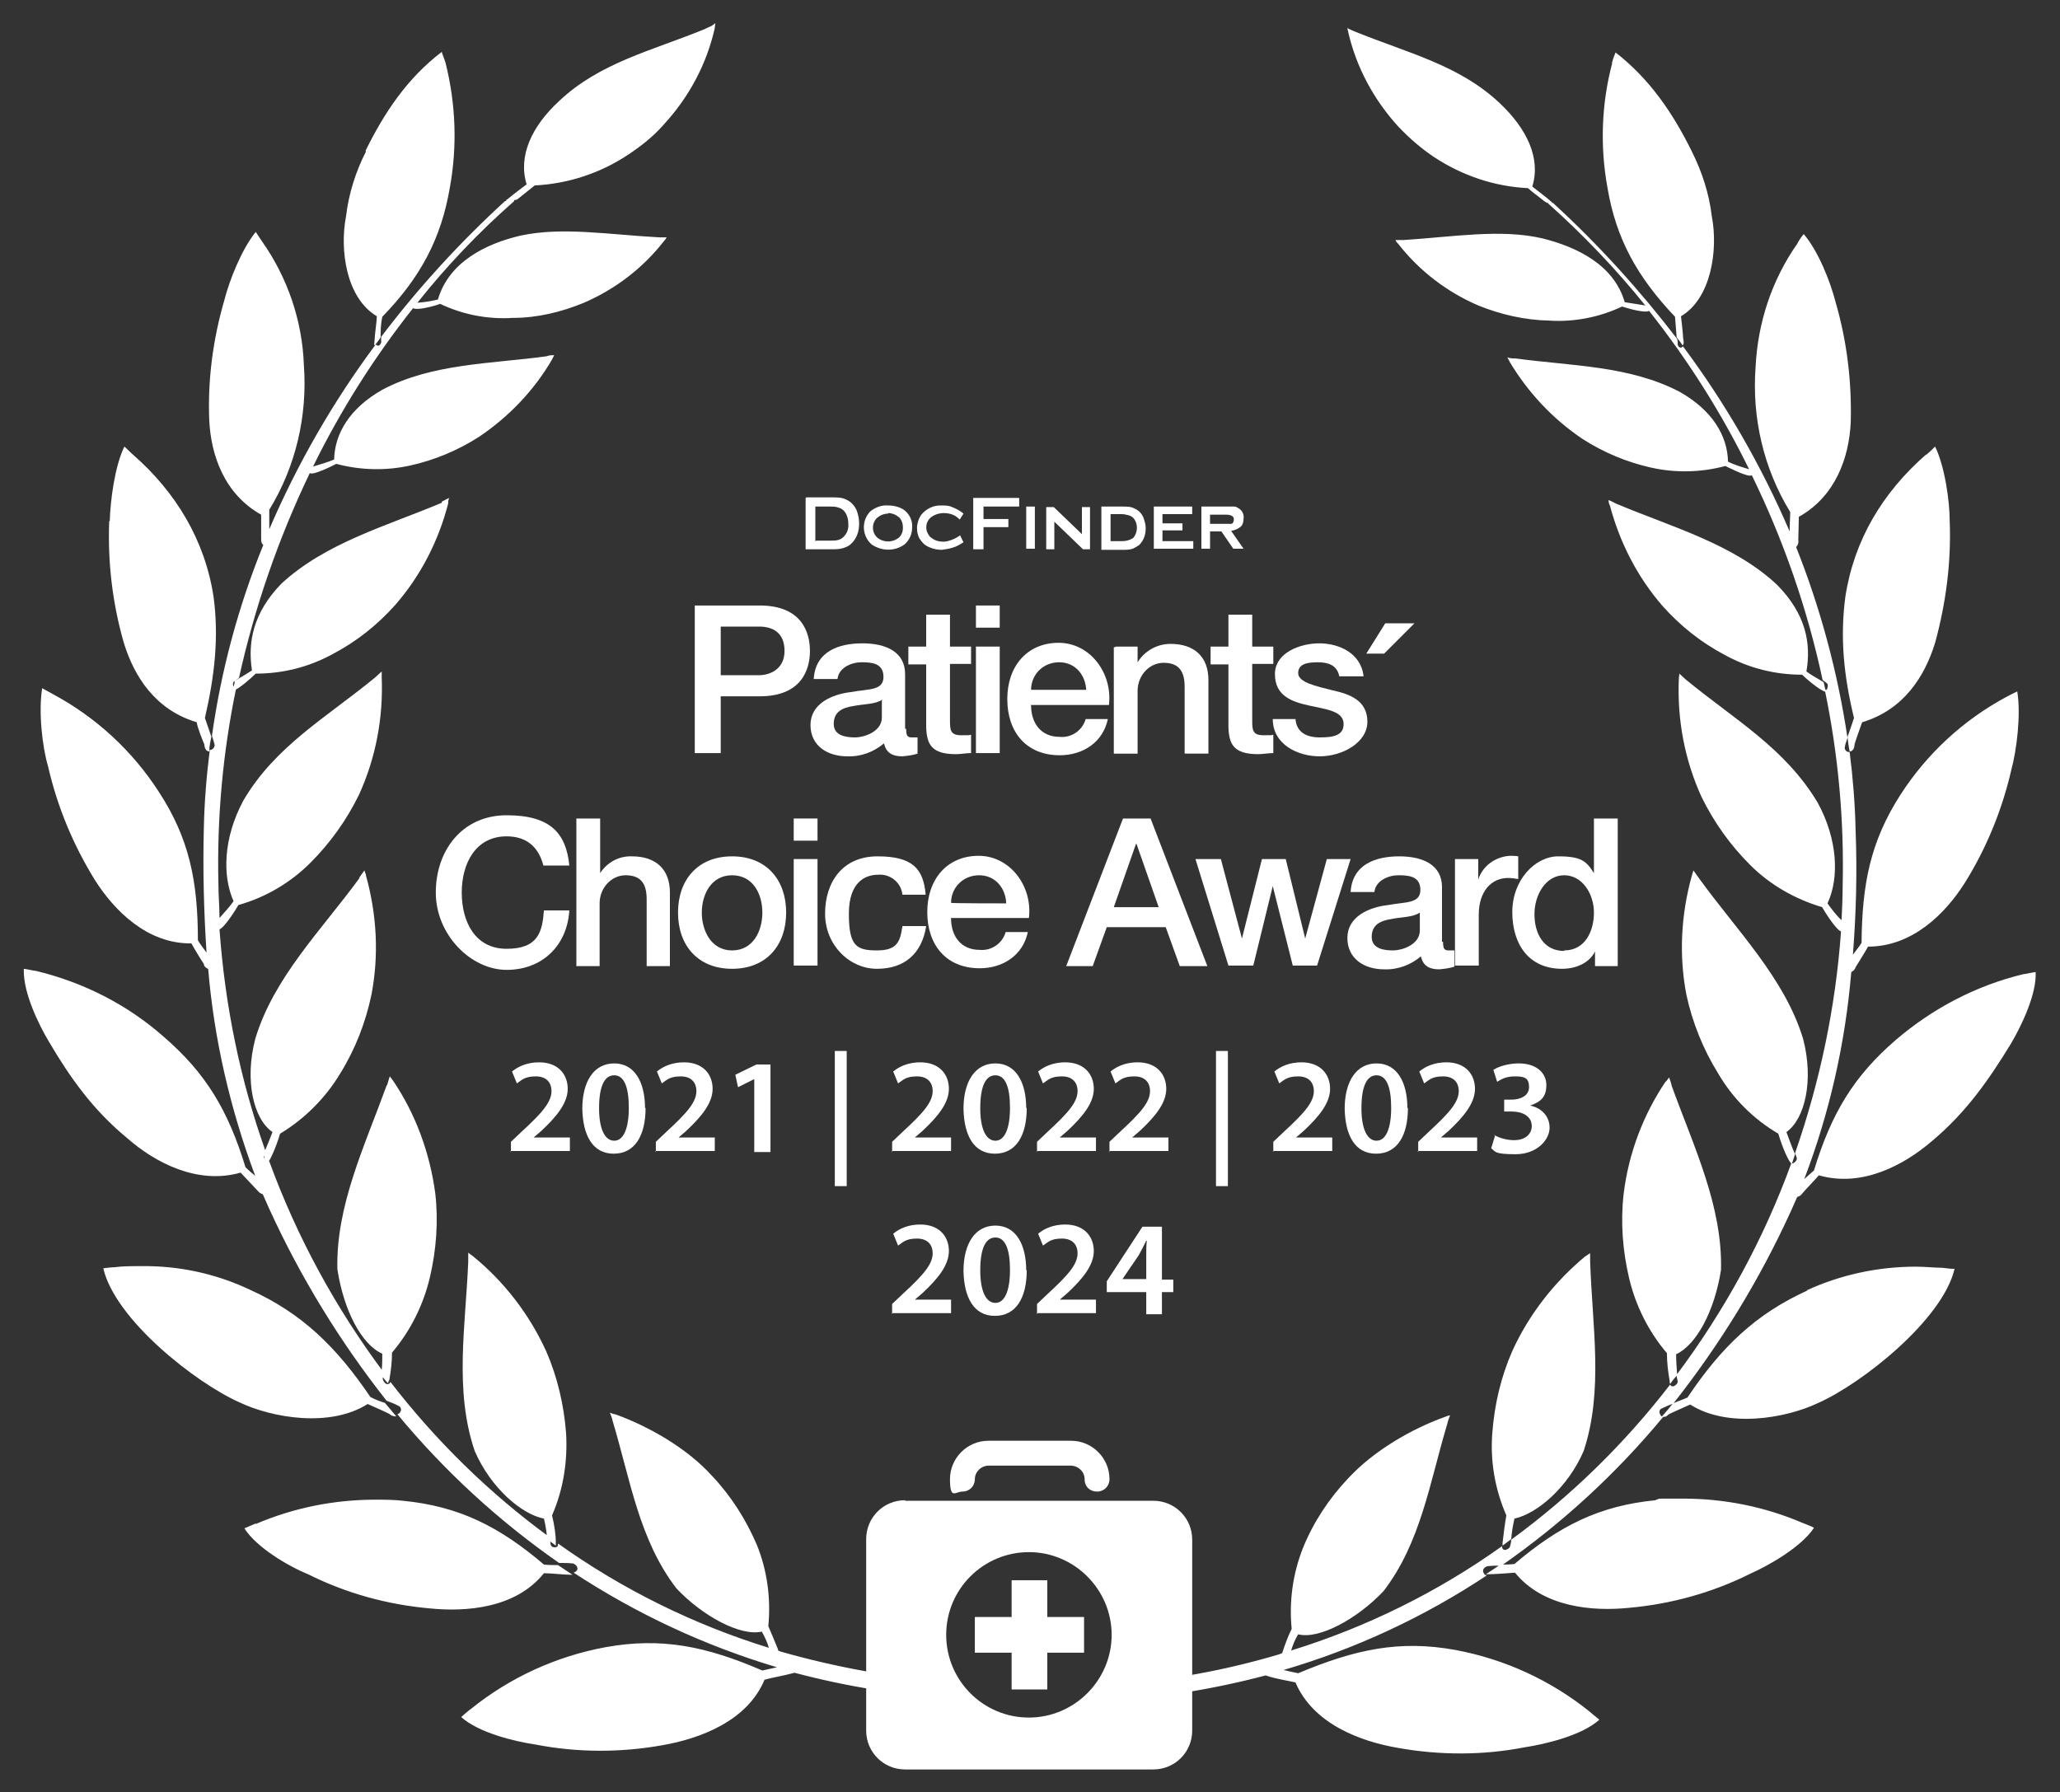 <svg xmlns="http://www.w3.org/2000/svg" id="Group_2064" viewBox="0 0 381 331.5"><rect x="0" y="0" width="381" height="331.5" fill="#333333" stroke="none"/><defs><style>      .st0 {        fill: #fff;      }    </style></defs><g id="Group_2063"><path id="Path_536" class="st0" d="M47.3,281.8c-.7.3-1.4.6-2.1.9,2.2,3.5,8.1,7,11.8,8.5,7,3.5,14.6,5.6,22.4,6.3,6.8.7,16,0,21.2-6.5,1.4,0,3.8.3,5.3.3s0,0,0,0c-.9-.6-1.8-1.2-2.7-1.8-.8,0-1.7,0-2.6-.1-8.2-7-15.7-10.8-26.1-11.8-1.7-.2-3.4-.2-5.1-.2-7.6,0-15.1,1.5-22.1,4.5M306.2,277.5c-10.4,1-17.9,4.8-26.1,11.8-.9.1-1.8.1-2.6.1-.9.6-1.8,1.2-2.7,1.8h.1c1.5,0,3.9-.2,5.3-.3,5.2,6.4,14.3,7.2,21.1,6.5,7.8-.7,15.4-2.8,22.4-6.3,3.6-1.6,9.5-5,11.8-8.5-.7-.4-1.4-.6-2.1-.9-7-3-14.5-4.5-22.1-4.5s-3.3,0-5,.2M21.4,234.4c-.8,0-1.5.1-2.3.2,2.2,9.5,17.1,21.2,25.2,24.8,6.1,2.9,16.8,4.7,23.7.3.6.3,3.7,1.6,4.1,1.9.3.3.8.4,1.2.4-.7-.8-1.4-1.7-2.1-2.5-.9-.3-1.8-.6-2.7-1.1-6.3-9.3-12.7-15.5-22.2-19.8-6.3-3-13.2-4.5-20.2-4.4-1.8,0-3.5,0-4.9.2M334.3,238.7c-9.5,4.3-15.9,10.4-22.2,19.8-.9.4-1.8.7-2.7,1.1-.7.9-1.4,1.7-2.1,2.5.5,0,.9,0,1.2-.4.4-.3,3.5-1.6,4.1-1.9,6.9,4.4,17.6,2.6,23.7-.3,8.1-3.6,23-15.4,25.2-24.8-.8,0-1.5-.1-2.3-.2-1.4,0-3.1-.2-4.9-.2-7,0-13.9,1.5-20.2,4.4M86.6,233.4c-.5,12-2.6,23.8,1.2,35,3,6.9,8.7,11.7,12.8,12.5.3,1.2.5,2.5.6,3.8.5.4,1.1.8,1.6,1.2v-.5c0-1.7-.3-3.4-.7-5.1,2.1-4.8,2.9-10,2.6-15.2-.4-5.2-1.6-10.4-3.7-15.2-3.1-6.8-7.8-12.9-13.6-17.6-.3-.2-.6-.4-.8-.6v1.6M293.3,232.3c-5.8,4.8-10.5,10.8-13.6,17.6-2.1,4.8-3.3,9.9-3.7,15.2-.4,5.2.5,10.4,2.6,15.2-.3,1.7-.5,3.4-.7,5.1v.5c.5-.4,1.1-.8,1.6-1.2.1-1.3.3-2.5.6-3.8,4.1-.9,9.8-5.6,12.8-12.5,3.7-11.2,1.6-23,1.2-35v-1.6c-.3.2-.6.4-.9.6M71.5,200.8c-4.1,11.3-9.4,22.3-9.1,34,1.2,7.7,4.5,13.9,8.3,15.6,0,1.3,0,2.6-.2,3.9.4.6.8,1.1,1.3,1.6,0-.2,0-.4.2-.6.3-1.7.5-3.4.5-5.1,3.4-4,5.8-8.8,7-13.9,1.2-5.1,1.6-10.4,1-15.6-1-7.4-3.6-14.6-7.8-20.8l-.6-.8c-.2.5-.3,1-.5,1.6M308.1,200c-4.2,6.2-6.9,13.4-7.8,20.8-.6,5.2-.2,10.5,1,15.6s3.6,9.9,7,13.9c0,1.7.2,3.4.5,5.1,0,.2,0,.4.1.6.4-.6.8-1.1,1.3-1.6-.1-1.3-.2-2.6-.2-3.9,3.7-1.7,7.1-7.9,8.3-15.6.3-11.8-5-22.7-9.1-34-.1-.5-.3-1.1-.5-1.6-.2.3-.4.5-.6.8M66.5,162.4c-7,9.6-15.9,18.4-19.3,29.8-2,7.7-.3,14.8,3.2,17.2-.5,1.3-1.1,2.8-1.7,4.1.2.6.4,1.2.6,1.8.9-.7,2.3-4.8,2.5-5.6,4.5-2.7,8.4-6.6,11.1-11.1,2.8-4.5,4.7-9.4,5.8-14.6,1.4-7.3,1-14.8-1-22,0-.3-.2-.6-.3-1l-1,1.4M312.9,162c-2,7.2-2.4,14.7-1,22,1.1,5.1,3.1,10.1,5.9,14.6,2.7,4.6,6.5,8.4,11.1,11.1.2.8,1.6,4.9,2.5,5.6.2-.6.4-1.2.6-1.8-.6-1.3-1.1-2.8-1.6-4.1,3.4-2.4,5.1-9.5,3.1-17.2-3.4-11.3-12.4-20.2-19.3-29.8l-1-1.4c-.1.3-.2.7-.3,1M81.7,93c-10.2,4.3-21.5,7.4-29.7,15-5.2,5.4-6.2,10.8-5.4,16-1,.7-2.2,1.3-3.2,2,0,.6-.3,1.2-.4,1.8,1.1-.2,3.8-2.7,4.3-3.2,5,0,9.8-1.2,14.2-3.6,4.4-2.3,8.3-5.4,11.6-9.1,4.7-5.4,8-11.8,9.8-18.8,0-.3,0-.7.2-1-.5.2-1,.5-1.4.7M297.7,93.3c1.8,6.9,5.1,13.4,9.8,18.8,3.3,3.7,7.2,6.8,11.6,9.1,4.4,2.4,9.2,3.6,14.2,3.6.5.5,3.2,2.9,4.4,3.2-.1-.6-.3-1.2-.4-1.8-1.1-.7-2.3-1.3-3.2-2,.9-5.2-.1-10.6-5.4-16-8.1-7.6-19.5-10.7-29.7-15-.5-.2-.9-.5-1.5-.7,0,.3.1.7.2,1M20.2,96.4c-.3,7.6.6,15.2,2.7,22.5,1.9,6.2,5.8,12.4,13.5,14.7,0,.7,1.2,3.7,1.4,4.1,0,.6.3,1.3.9,1.3,0-.9.2-1.8.4-2.7-.4-1.1-.8-2.4-1.2-3.5,1.8-7.8,2.6-14.9,1.6-22.4-1.6-10.5-7-19.4-14.9-26.3-.6-.5-1.1-1.1-1.6-1.5-1.8,3.7-2.6,10.1-2.7,13.8M356.2,84.1c-8,7-13.3,15.8-14.9,26.3-1,7.5-.3,14.6,1.6,22.4-.4,1.2-.8,2.4-1.2,3.5.1.9.2,1.8.4,2.7.6,0,.9-.7.9-1.3.1-.5,1.2-3.5,1.4-4.1,7.7-2.3,11.6-8.5,13.5-14.7,2-7.3,3-14.9,2.7-22.5,0-3.7-.9-10.1-2.7-13.8-.5.5-1,1-1.6,1.5M67.7,28c-1.9,3.7-3.2,7.8-3.7,12-1.2,6.2,0,15.1,5.7,18.5,0,.8-.4,3.5-.4,4.1s-.2,1.1,0,1.3c.4-.5.8-1,1.1-1.5,0-1.2,0-2.4.3-3.8,7.1-7.3,10.9-14.5,12.5-23.9,1.4-7.7,1.1-15.5-.8-23.1-.2-.7-.5-1.3-.7-2-6.4,4.9-10.6,11.2-14.1,18.3M298.2,11.6c-2,7.5-2.3,15.4-.9,23.1,1.6,9.5,5.5,16.5,12.5,23.9.1,1.4.2,2.5.3,3.8.4.5.8,1,1.1,1.5.3-.3.2-.8.1-1.3,0-.6-.3-3.3-.4-4.1,5.6-3.3,6.9-12.3,5.7-18.5-.5-4.2-1.8-8.2-3.7-12-3.5-7.1-7.8-13.4-14.1-18.3-.3.7-.5,1.3-.7,2M131.6,4.8c-.5.2-.9.4-1.3.6-9.8,4-19.4,6.2-26.9,13.3-5.1,4.7-7.6,10.2-6,15.4-1.2.9-2.4,1.8-3.6,2.8-.2,0-.2.2-.2.3h-.2c-8.4,7.7-16,16-22.9,25.1v1.1c-.3.6-.5.6-.7.5,0,0-.2,0-.3-.2-7.9,10.6-14.5,22.1-19.7,34.2v-3.6c4.9-8,7.1-17.4,6.4-26.8-.3-8.2-3-16.1-7.7-22.8-.4-.6-.8-1.2-1.2-1.8-2.6,3.2-4.9,9-5.8,12.6-2.1,7.2-3.1,14.7-2.8,22.2.3,6.5,2.8,13.7,9.6,17.5v4.3c0,.5,0,1,.4,1.3-4.6,11.3-7.8,23.2-9.5,35.3.2.6.4,1.2.5,1.7,0,.4-.3.8-.7.9h-.2c-.6,4.8-1,9.6-1.1,14.5-.2,7.7,0,15.4.5,23-.5-.7-1.1-1.4-1.6-2.3,0-10.9-1.6-18.8-7.2-27.4-4.9-7.6-11.6-13.8-19.6-18.1-.7-.4-1.3-.7-2-1.1-.7,4.3,0,10.8,1.1,14.5,1.7,7.4,4.6,14.4,8.6,20.9,3.6,5.7,9.7,11.9,17.9,11.8.3.6,2,3.4,2.3,3.8,0,.4.4.8.8.9,1.1,13.1,4.1,26,8.7,38.3-.6-.5-1.2-1-1.8-1.6-3.2-10.5-7.3-17.4-15.2-24.2-6.7-5.9-14.8-10-23.5-12.1-.8-.1-1.5-.3-2.3-.4v.4h0c0,4.2,2.7,9.8,4.6,13,4,6.8,8.2,12.7,14.5,17.9,5.1,4.5,13,8.7,21,6.4.5.5,2.8,3,3.2,3.4.2.3.6.5.9.6.4.9.8,1.8,1.2,2.7,5.8,12.7,13.1,24.6,21.7,35.5.8.3,1.6.6,2.3,1,.4.2.5.8.2,1.1h0c0,.2-.3.3-.5.4,8.7,10.5,18.7,19.7,29.9,27.5.9,0,1.8,0,2.6.1.7.3.8.7.8,1s-.4.6-.7.7c11.6,7.6,24.2,13.5,37.6,17.5-.9.2-1.8.4-2.7.6-10.4-4.5-18.7-6.2-29.1-4.3-9.1,1.7-17.6,5.6-24.8,11.4-.7.5-1.2,1-1.8,1.5,3.2,2.9,9.8,4.5,13.8,5.1,7.8,1.5,15.7,1.5,23.5.1,6.8-1.2,15.6-4.4,18.8-12.1,1.4-.4,3.8-.8,5.2-1.2.1,0,.2,0,.3-.1,9.8,2.6,19.8,4.2,30,4.8-.1-1.2-.6-2.3-1.4-3.1-10.5-.8-20.9-2.7-31.1-5.6l-.5-.2v-.2c-.6-1.5-1.2-2.9-1.8-4.3.5-5.1-.2-10.3-2.1-15-2-4.7-4.8-9.1-8.3-12.8-4.7-5.2-11.8-9.2-17.9-11.4-.3,0-.7-.2-1-.3.2.5.4,1,.5,1.5,3.3,11,4.9,22,11.8,31,4.9,5.2,11.9,8.9,15.8,8,.5.9,1,1.9,1.3,3-13.9-4.3-27.1-10.8-39-19.3,0,.4,0,.7-.6.7s-.7-.3-.8-.7c0-.4,0-.8-.2-1.2-11.1-8.1-21-17.8-29.4-28.7,0,.3-.4.5-.7.4h0c-.3-.1-.6-.5-.7-.9,0-.4,0-.8.2-1.2-8.9-11.9-16.1-25.1-21.2-39.1h-.2c-.3,0-1-.7-.8-1.1,0-.2.2-.5.3-.8-4.7-13.2-7.5-27-8.5-41,1-.4,3.1-3.8,3.5-4.5,5-1.4,9.6-4.1,13.3-7.8s6.7-7.9,9-12.6c3.1-6.8,4.5-14.2,4.2-21.7v-1.1c-.4.4-.8.7-1.2,1.1-9,7.4-18.5,12.7-24.4,22.8-3.7,6.9-3.9,13.9-1.8,18.6-.8,1.1-1.7,2.1-2.6,3.1,0-2.1-.2-4.1-.2-6.2-.3-12.2.8-24.4,3.3-36.4h-.3c-.3,0-.5-1.1,0-1.2.3-.2.5-.4.8-.6,2.9-13.1,7.3-25.8,13.1-37.9h0c.6.5,4.3-1.4,4.9-1.7,4.5,1.2,9.2,1.3,13.7.3s8.8-2.8,12.7-5.3c5.5-3.7,10.2-8.6,13.5-14.3l.4-.8c-.5,0-.9,0-1.4.2-10.2,1.4-21.2,1.3-30.4,6.2-6,3.4-8.8,8.1-8.9,12.9-1.2.5-2.6.9-3.9,1.3,5.1-10.4,11.3-20.2,18.5-29.3.8.5,4.3-.5,5-.8,4.2,2,8.8,2.9,13.5,2.6,4.5,0,9-1.1,13.1-2.8,5.8-2.5,10.9-6.4,14.8-11.4.2-.2.4-.5.5-.7h-1.4c-9.3-.5-18-2-25.7-.3-6.4,1.5-13.2,4.9-15.2,11.8-1.2.3-2.5.5-3.8.6,5.4-6.8,11.4-13.1,17.9-18.8v-.2c.2,0,.5,0,.8-.3,1.1-.9,1.9-1.5,3-2.4,6.2-.3,12.2-2.3,17.3-5.7,2.4-1.6,4.7-3.4,6.6-5.6,4.6-5,7.9-11.1,9.4-17.8,0-.3.1-.6.1-.9M249.2,4.8c0,.3,0,.6.1.9,1.5,6.7,4.8,12.8,9.4,17.8,2,2.1,4.2,4,6.6,5.6,5.2,3.4,11.1,5.4,17.3,5.7,1,.9,1.9,1.5,3,2.4.5.3.5.4.9.3-.2,0-.3,0-.1.2,6.5,5.8,12.5,12.1,17.9,18.8-1.3-.2-2.6-.4-3.8-.6-2-6.9-8.8-10.2-15.2-11.8-7.7-1.8-16.4-.3-25.7.3h-1.5c.1.3.3.5.5.7,3.9,5,9,8.9,14.8,11.4,4.2,1.7,8.6,2.7,13.1,2.8,4.6.3,9.3-.6,13.5-2.6.6.2,4.2,1.3,5,.8,7.2,9.1,13.4,18.9,18.5,29.3-1.3-.4-2.7-.8-3.9-1.4-.1-4.8-2.9-9.5-8.9-12.9-9.3-4.9-20.2-4.8-30.4-6.2-.5,0-1,0-1.5-.2.1.3.3.5.4.8,3.4,5.7,8,10.6,13.5,14.3,3.9,2.5,8.2,4.3,12.7,5.3s9.2.9,13.7-.3c.7.3,4.3,2.2,4.9,1.7h0c5.9,12.1,10.3,24.8,13.1,37.9.3.2.6.4.8.6.3.2.1,1.1-.1,1.2h-.3c2.5,12,3.6,24.2,3.3,36.4,0,2.1-.1,4.1-.2,6.2-1-.9-1.8-2-2.6-3.1,2.2-4.7,1.9-11.8-1.8-18.6-6-10.1-15.4-15.4-24.4-22.8-.4-.4-.8-.7-1.2-1.1,0,.3-.1.7-.1,1.1-.3,7.5,1.1,14.9,4.2,21.7,2.3,4.7,5.3,8.9,9,12.6,3.7,3.7,8.3,6.3,13.3,7.8.4.7,2.5,4.1,3.5,4.5-1,14-3.9,27.8-8.5,41,.1.3.2.5.3.8.2.5-.5,1.1-.8,1.1h-.2c-5.1,14-12.3,27.2-21.2,39.1,0,.4.1.8.2,1.2,0,.4-.3.7-.7.9-.3.1-.6,0-.7-.3h0c-8.4,10.9-18.3,20.6-29.4,28.7,0,.4-.1.8-.2,1.2-.1.4-.5.6-.9.7-.5,0-.6-.4-.6-.7-11.9,8.5-25.1,15-39,19.3.3-1,.7-2,1.3-3,3.8,1,10.9-2.8,15.8-8,6.9-9,8.5-20,11.8-31,.1-.5.3-1,.5-1.5-.3,0-.7.2-1,.3-6.1,2.2-13.1,6.2-17.9,11.4-3.5,3.7-6.4,8.1-8.3,12.8-1.9,4.8-2.6,9.9-2.1,15-.7,1.4-1.2,2.8-1.7,4.3,0,0,0,.1-.1.2l-.5.2c-10.1,3-20.5,4.9-31.1,5.6-.8.8-1.3,1.9-1.4,3.1,10.1-.6,20.2-2.2,30-4.8,0,0,.2.1.3.1,1.4.5,3.9.9,5.2,1.2,3.3,7.7,12,10.9,18.9,12.1,7.8,1.4,15.8,1.4,23.5-.1,3.9-.6,10.6-2.2,13.8-5.1-.6-.5-1.2-1-1.8-1.5-7.2-5.8-15.7-9.7-24.8-11.4-10.4-1.9-18.6-.1-29.1,4.3-1-.2-1.9-.4-2.7-.6,13.3-3.9,26-9.8,37.6-17.5-.4,0-.6-.4-.7-.7,0-.3,0-.7.8-1,.9-.1,1.8-.1,2.6-.1,11.2-7.8,21.2-17,29.9-27.5-.2,0-.4-.2-.5-.4-.3-.4-.2-.9.1-1.1h0c.8-.4,1.5-.7,2.3-1,8.6-10.9,15.9-22.8,21.7-35.5.4-.9.8-1.8,1.2-2.7.4-.1.7-.3.9-.6.3-.4,2.7-2.9,3.1-3.4,8,2.3,15.8-1.9,21-6.4,6.2-5.2,10.4-11.2,14.5-17.9,2-3.4,4.8-9.2,4.6-13.3-.8.1-1.5.3-2.3.4-8.7,2.1-16.7,6.3-23.5,12.1-7.9,6.8-12,13.7-15.2,24.2-.6.5-1.2,1.1-1.8,1.6,4.7-12.3,7.6-25.2,8.7-38.3.4-.2.7-.5.8-.9.3-.5,2-3.2,2.3-3.8,8.2,0,14.3-6.1,17.9-11.8,4-6.4,6.9-13.5,8.6-20.9,1-3.7,1.8-10.2,1.1-14.5-.7.3-1.4.7-2,1-8,4.3-14.7,10.5-19.6,18.1-5.6,8.7-7.1,16.6-7.2,27.4-.5.8-1.1,1.5-1.6,2.2.6-7.6.8-15.3.5-23-.1-4.9-.5-9.7-1.1-14.5h-.2c-.4,0-.8-.5-.7-.9.1-.6.3-1.1.5-1.7-1.8-12.1-5-24-9.5-35.3.3-.3.5-.8.4-1.3,0-.5.1-3.6.1-4.3,6.8-3.8,9.3-11,9.6-17.5.2-7.5-.7-15-2.8-22.2-.9-3.6-3.2-9.5-5.9-12.6-.5.6-.9,1.2-1.2,1.8-4.7,6.7-7.3,14.6-7.7,22.8-.7,9.4,1.5,18.8,6.4,26.8,0,1.1-.1,2.3-.1,3.6-5.2-12.1-11.8-23.6-19.7-34.2,0,0-.2,0-.3.2-.3,0-.5,0-.7-.5,0-.4,0-.8-.1-1.1-6.9-9-14.5-17.4-22.9-25.1,0,0-.1-.2-.2,0,0,0,0-.2-.2-.3-1.1-1-2.4-1.9-3.5-2.8,1.6-5.1-.9-10.6-6-15.4-7.5-7.1-17.1-9.3-26.9-13.3-.5-.2-.9-.4-1.3-.6"></path><path id="Path_537" class="st0" d="M175,302.4c0-8.5,6.9-15.3,15.3-15.3s15.3,6.9,15.3,15.3-6.9,15.3-15.3,15.3h0c-8.5,0-15.3-6.9-15.3-15.3M167.4,277.5c-4,0-7.2,3.2-7.2,7.2h0v35.4c0,4,3.2,7.2,7.2,7.2h45.9c4,0,7.2-3.2,7.2-7.2v-35.3c0-4-3.2-7.2-7.2-7.2h-45.9ZM182.8,266.5c-3.9,0-7.1,3.2-7.1,7.1s1,2.3,2.3,2.3,2.3-1,2.3-2.3,1.1-2.5,2.6-2.5h15.1c1.4,0,2.6,1.1,2.6,2.5s1,2.3,2.3,2.3,2.3-1,2.3-2.3c0-3.9-3.2-7.1-7.1-7.1h-15.3Z"></path><path id="Path_538" class="st0" d="M193.7,292.3h-6.6v6.8h-6.8v6.6h6.8v6.8h6.6v-6.8h6.8v-6.6h-6.8v-6.8Z"></path><path id="Path_539" class="st0" d="M128.5,112h12c7.8,0,9.3,5,9.3,8.4s-1.5,8.4-9.3,8.4h-7.2v10.5h-4.8v-27.3h0ZM133.3,124.9h7c2.1,0,4.8-1.1,4.8-4.5s-2.2-4.5-4.7-4.5h-7.1v9Z"></path><path id="Path_540" class="st0" d="M167.6,134.9c0,1.1.2,1.5,1,1.5h1.1v3c-.9.3-1.8.4-2.8.5-1.8,0-3-.6-3.4-2.4-1.9,1.6-4.3,2.5-6.8,2.4-3.6,0-6.8-1.9-6.8-5.8s3.9-5.7,7.6-6.1c3.1-.6,5.9-.2,5.9-2.8s-2.3-2.7-4.1-2.7-4.2,1-4.4,3.1h-4.4c.3-5.1,4.6-6.6,9-6.6s7.9,1.6,7.9,5.7v10.1h.2ZM163.2,129.4c-1.3.9-3.4.8-5.4,1.2-1.9.3-3.6,1-3.6,3.3s2.5,2.5,4,2.5,4.9-1,4.9-3.7v-3.2h.1Z"></path><path id="Path_541" class="st0" d="M168,119.6h3.3v-5.9h4.4v5.9h3.9v3.2h-3.9v10.5c0,1.8.1,2.7,2.1,2.7s1.2,0,1.8-.1v3.4c-.9,0-1.9.2-2.8.2-4.5,0-5.4-1.8-5.5-5v-11.6h-3.3v-3.2h0Z"></path><path id="Path_542" class="st0" d="M180.5,112h4.4v4.1h-4.4v-4.1ZM180.5,119.6h4.4v19.7h-4.4v-19.7Z"></path><path id="Path_543" class="st0" d="M190.7,130.5c0,3.1,1.7,5.8,5.3,5.8,2.2.2,4.2-1.2,4.8-3.3h4.1c-.9,4.3-4.6,6.7-8.9,6.7-6.2,0-9.7-4.3-9.7-10.4s3.7-10.4,9.5-10.4,10,5.6,9.3,11.5h-14.5,0ZM200.9,127.7c-.1-2.8-2-5.2-5-5.2s-5.2,2.3-5.2,5.1h10.2Z"></path><path id="Path_544" class="st0" d="M206.3,119.6h4.1v2.9h0c1.3-2.1,3.6-3.4,6.1-3.4,4.3,0,7,2.3,7,6.7v13.6h-4.4v-12.4c0-3.1-1.3-4.4-3.9-4.4s-4.8,2.3-4.8,5.2v11.6h-4.4v-19.7h.3,0Z"></path><path id="Path_545" class="st0" d="M223.9,119.6h3.3v-5.9h4.4v5.9h3.9v3.2h-3.9v10.5c0,1.8.1,2.7,2.1,2.7s1.2,0,1.8-.1v3.4c-.9,0-1.9.2-2.8.2-4.5,0-5.4-1.8-5.5-5v-11.6h-3.3v-3.2h0Z"></path><path id="Path_546" class="st0" d="M239.6,133c.2,2.5,2.1,3.4,4.5,3.4s4.5-.3,4.4-2.6-3.3-2.6-6.4-3.3c-3.2-.7-6.3-1.8-6.3-5.8s4.7-5.7,8.2-5.7,7.7,1.7,8.2,6.1h-4.5c-.4-2.1-2.1-2.6-4-2.6s-3.6.3-3.6,2,3.2,2.4,6.4,3.2c3.2.7,6.4,1.9,6.4,5.8s-4.7,6.4-8.8,6.4-8.7-2.2-8.7-6.9h4.4-.2,0Z"></path><path id="Path_547" class="st0" d="M256.3,115.3h5.3l-5.6,5.6h-3.3l3.5-5.6h.1Z"></path><path id="Path_548" class="st0" d="M100.5,160.1c-.8-3.1-2.8-5.4-6.8-5.4-5.8,0-8.3,5.1-8.3,10.4s2.4,10.4,8.3,10.4,6.6-3.2,6.9-7.1h4.7c-.4,6.5-5,11-11.6,11s-13.1-6.5-13.1-14.3,4.9-14.3,13.1-14.3,11,3.4,11.6,9.3h-4.8,0Z"></path><path id="Path_549" class="st0" d="M106.7,151.4h4.3v10.1h0c1.3-2,3.5-3.2,5.9-3.1,4.3,0,7,2.3,7,6.7v13.6h-4.3v-12.4c0-3.1-1.3-4.4-3.9-4.4s-4.8,2.3-4.8,5.2v11.6h-4.3v-27.3h.1Z"></path><path id="Path_550" class="st0" d="M125.4,168.8c0-6,3.6-10.4,10-10.4s10,4.4,10,10.4-3.6,10.4-10,10.4-10-4.4-10-10.4M141,168.8c0-3.4-1.7-6.9-5.6-6.9s-5.6,3.6-5.6,6.9,1.7,7,5.6,7,5.6-3.6,5.6-7"></path><path id="Path_551" class="st0" d="M146.8,151.4h4.4v4.1h-4.4v-4.1ZM146.8,158.9h4.4v19.7h-4.4v-19.7Z"></path><path id="Path_552" class="st0" d="M166.9,165.5c-.2-2.2-2.2-3.9-4.5-3.7-2.2,0-5.4,1.2-5.4,7.2s1.4,6.8,5.2,6.8,4.3-1.7,4.7-4.5h4.4c-.8,5.1-4,7.9-9.1,7.9s-9.6-4.4-9.6-10.2,3.2-10.6,9.7-10.6,8.5,2.3,8.9,7.1h-4.4.1Z"></path><path id="Path_553" class="st0" d="M175.9,169.9c0,3.1,1.7,5.8,5.3,5.8,2.2.2,4.2-1.2,4.8-3.3h4.1c-.9,4.3-4.6,6.7-8.9,6.7-6.2,0-9.7-4.3-9.7-10.4s3.7-10.4,9.5-10.4,10,5.6,9.3,11.5h-14.5,0ZM186.1,167.1c-.1-2.8-2-5.2-5-5.2s-5.2,2.3-5.2,5.1h0c0,.1,10.1.1,10.1.1h0Z"></path><path id="Path_554" class="st0" d="M207.7,151.4h5.1l10.5,27.3h-5.1l-2.6-7.2h-10.9l-2.6,7.2h-4.9l10.5-27.3h0ZM206,167.8h8.3l-4.1-11.7h-.1l-4.1,11.7h0Z"></path><path id="Path_555" class="st0" d="M221.2,158.9h4.6l3.9,14.7h0l3.7-14.7h4.4l3.6,14.7h0l4-14.7h4.4l-6.2,19.7h-4.5l-3.7-14.7h0l-3.6,14.7h-4.6l-6.1-19.7h.1Z"></path><path id="Path_556" class="st0" d="M266.9,174.3c0,1.1.2,1.5,1,1.5h1.1v3c-.9.3-1.8.4-2.8.5-1.8,0-3-.6-3.4-2.4-1.9,1.6-4.3,2.5-6.8,2.4-3.6,0-6.8-1.9-6.8-5.8s3.9-5.7,7.6-6.1c3.1-.6,5.9-.2,5.9-2.8s-2.3-2.7-4.1-2.7-4.2,1-4.4,3.1h-4.4c.3-5.1,4.6-6.6,9-6.6s7.9,1.6,7.9,5.7v10.1h.2,0ZM262.6,168.8c-1.3.9-3.4.8-5.3,1.2-1.9.3-3.6,1-3.6,3.3s2.5,2.5,4,2.5,4.9-1,4.9-3.7v-3.2h0Z"></path><path id="Path_557" class="st0" d="M269.3,158.9h4.1v3.8h0c.8-2.5,3.1-4.2,5.8-4.4.5,0,1.1,0,1.6.1v4.2c-.6-.1-1.2-.2-1.9-.2-3,0-5.4,2.4-5.4,6.8v9.4h-4.4v-19.7h.2,0Z"></path><path id="Path_558" class="st0" d="M299.1,178.7h-4.1v-2.7h0c-1.1,2.2-3.6,3.2-6.1,3.2-6.2,0-9.2-4.6-9.2-10.5s4.2-10.3,8.5-10.3,5.2.9,6.6,3.1h0v-10.1h4.4v27.3h0ZM289.3,175.8c3.9,0,5.5-3.6,5.5-7s-2.1-6.9-5.5-6.9-5.5,3.6-5.5,7.2,1.7,6.8,5.5,6.8"></path><path id="Path_563" class="st0" d="M149.1,92h4.8c.9,0,1.8,0,2.6.4.9.4,1.5,1.1,1.9,1.9.3.8.5,1.6.5,2.5,0,1.4-.4,2.8-1.5,3.8-.4.4-.9.6-1.5.8-.7.2-1.4.2-2.1.2h-4.8v-9.5h.1ZM150.9,100h2.7c.7,0,1.3,0,1.9-.3,1-.6,1.5-1.7,1.4-2.8,0-.8-.2-1.7-.8-2.4-.3-.3-.6-.5-1-.6-.5-.2-1-.2-1.6-.2h-2.7v6.4h.1Z"></path><path id="Path_564" class="st0" d="M164.3,93.5c1.1,0,2.2.3,3,.9,1,.8,1.5,2,1.4,3.2,0,1.2-.5,2.3-1.4,3.1-1.8,1.3-4.2,1.3-6.1,0-1.7-1.5-1.9-4.1-.5-5.8.1-.2.3-.3.5-.5.9-.6,1.9-1,3-.9M164.3,95c-.8,0-1.5.3-2.1.8-1,1-1,2.6,0,3.6,1.2,1,2.9,1,4.1,0,.5-.5.7-1.1.7-1.8s-.2-1.4-.7-1.9c-.6-.5-1.3-.8-2.1-.8"></path><path id="Path_565" class="st0" d="M177.6,99.1l.6,1.2c-.6.4-1.3.8-2,1-.6.2-1.3.3-2,.4-1.1,0-2.2-.3-3.1-.9-.4-.3-.8-.8-1.1-1.3-.3-.6-.4-1.2-.4-1.9s.3-1.7.8-2.4c.9-1.1,2.3-1.8,3.8-1.7.6,0,1.3,0,1.9.3.8.3,1.5.7,2.1,1.2l-.7,1.1c-.4-.4-.8-.7-1.3-.9-.5-.2-1.1-.3-1.7-.3s-1.5.2-2.2.7c-1.1.8-1.3,2.3-.5,3.4.1.2.3.4.5.5.6.5,1.4.7,2.2.7s2.2-.5,3.1-1.2"></path><path id="Path_566" class="st0" d="M181.9,97.4v4.2h-1.9v-9.5h8.5v1.6h-6.6v2.3h4.6v1.5h-4.6Z"></path><rect id="Rectangle_3870" class="st0" x="189.8" y="93.7" width="1.6" height="7.8"></rect><path id="Path_567" class="st0" d="M195,96.4v5.2h-1.5v-7.8h1.4l5.2,5v-5h1.5v7.8h-1.3l-5.4-5.2h.1Z"></path><path id="Path_568" class="st0" d="M203.7,93.7h4c.8,0,1.5,0,2.2.4.7.3,1.3.9,1.6,1.7.2.6.4,1.2.4,1.9,0,1.1-.3,2.2-1.2,3.1-.4.3-.8.5-1.2.7-.6.2-1.2.2-1.8.2h-4v-7.8h0s0-.2,0-.2ZM205.4,100.1h2.1c.8,0,1.5-.2,2.1-.6.9-1.1.9-2.7,0-3.7-.2-.2-.5-.4-.9-.5s-.8-.2-1.2-.2h-2.1v5h0Z"></path><path id="Path_569" class="st0" d="M215,98.2v1.9h5.7v1.4h-7.3v-7.8h7.1v1.4h-5.5v1.7h3.7v1.3h-3.7Z"></path><path id="Path_570" class="st0" d="M223.8,98.3v3.2h-1.6v-7.8h6.1c.3,0,.6.2.9.4.6.4.9,1.1.8,1.8,0,.5-.1,1.1-.5,1.5-.5.4-1.1.7-1.8.8l2.3,3.3h-1.9l-2.2-3.2s-2.1,0-2.1,0ZM223.8,96.9h3.9c.3,0,.5-.4.5-.8s-.1-.5-.4-.7c-.4-.2-.8-.2-1.1-.2h-2.9v1.8h0Z"></path></g><g><path class="st0" d="M94.5,213.1v-1.9l1.9-1.8c3.8-3.5,5.6-5.5,5.6-7.6,0-1.4-.8-2.7-2.9-2.7s-2.6.7-3.5,1.3l-.9-2.2c1.2-1,2.9-1.7,5-1.7,3.6,0,5.3,2.3,5.3,4.9s-2,5.1-4.9,7.8l-1.4,1.2h0s6.7,0,6.7,0v2.5h-11Z"></path><path class="st0" d="M119.4,204.9c0,5.2-2,8.5-5.9,8.5s-5.7-3.4-5.8-8.3c0-5,2.1-8.4,5.9-8.4s5.7,3.5,5.7,8.3ZM110.8,205c0,3.9,1.1,6,2.8,6s2.7-2.2,2.7-6.1-.9-6-2.7-6-2.8,2-2.8,6.1Z"></path><path class="st0" d="M121.3,213.1v-1.9l1.9-1.8c3.8-3.5,5.6-5.5,5.6-7.6,0-1.4-.8-2.7-2.9-2.7s-2.6.7-3.5,1.3l-.9-2.2c1.2-1,2.9-1.7,5-1.7,3.6,0,5.3,2.3,5.3,4.9s-2,5.1-4.9,7.8l-1.4,1.2h0s6.7,0,6.7,0v2.5h-11Z"></path><path class="st0" d="M139.5,199.6h0l-3,1.5-.5-2.3,3.9-1.9h2.6v16.2h-3v-13.5Z"></path><path class="st0" d="M156.6,194.4v25h-2.2v-25h2.2Z"></path><path class="st0" d="M165,213.1v-1.9l1.9-1.8c3.8-3.5,5.6-5.5,5.6-7.6,0-1.4-.8-2.7-2.9-2.7s-2.6.7-3.5,1.3l-.9-2.2c1.2-1,2.9-1.7,5-1.7,3.6,0,5.3,2.3,5.3,4.9s-2,5.1-4.9,7.8l-1.4,1.2h0s6.7,0,6.7,0v2.5h-11Z"></path><path class="st0" d="M189.9,204.9c0,5.2-2,8.5-5.9,8.5s-5.7-3.4-5.8-8.3c0-5,2.1-8.4,5.9-8.4s5.7,3.5,5.7,8.3ZM181.3,205c0,3.9,1.1,6,2.8,6s2.7-2.2,2.7-6.1-.9-6-2.7-6-2.8,2-2.8,6.1Z"></path><path class="st0" d="M191.8,213.1v-1.9l1.9-1.8c3.8-3.5,5.6-5.5,5.6-7.6,0-1.4-.8-2.7-2.9-2.7s-2.6.7-3.5,1.3l-.9-2.2c1.2-1,2.9-1.7,5-1.7,3.6,0,5.3,2.3,5.3,4.9s-2,5.1-4.9,7.8l-1.4,1.2h0s6.7,0,6.7,0v2.5h-11Z"></path><path class="st0" d="M205.2,213.1v-1.9l1.9-1.8c3.8-3.5,5.6-5.5,5.6-7.6,0-1.4-.8-2.7-2.9-2.7s-2.6.7-3.5,1.3l-.9-2.2c1.2-1,2.9-1.7,5-1.7,3.6,0,5.3,2.3,5.3,4.9s-2,5.1-4.9,7.8l-1.4,1.2h0s6.7,0,6.7,0v2.5h-11Z"></path><path class="st0" d="M227.1,194.4v25h-2.2v-25h2.2Z"></path><path class="st0" d="M235.5,213.1v-1.9l1.9-1.8c3.8-3.5,5.6-5.5,5.6-7.6,0-1.4-.8-2.7-2.9-2.7s-2.6.7-3.5,1.3l-.9-2.2c1.2-1,2.9-1.7,5-1.7,3.6,0,5.3,2.3,5.3,4.9s-2,5.1-4.9,7.8l-1.4,1.2h0s6.7,0,6.7,0v2.5h-11Z"></path><path class="st0" d="M260.4,204.9c0,5.2-2,8.5-5.9,8.5s-5.7-3.4-5.8-8.3c0-5,2.1-8.4,5.9-8.4s5.7,3.5,5.7,8.3ZM251.8,205c0,3.9,1.1,6,2.8,6s2.7-2.2,2.7-6.1-.9-6-2.7-6-2.8,2-2.8,6.1Z"></path><path class="st0" d="M262.3,213.1v-1.9l1.9-1.8c3.8-3.5,5.6-5.5,5.6-7.6,0-1.4-.8-2.7-2.9-2.7s-2.6.7-3.5,1.3l-.9-2.2c1.2-1,2.9-1.7,5-1.7,3.6,0,5.3,2.3,5.3,4.9s-2,5.1-4.9,7.8l-1.4,1.2h0s6.7,0,6.7,0v2.5h-11Z"></path><path class="st0" d="M276.3,209.9c.6.4,2.1,1,3.7,1,2.3,0,3.3-1.3,3.3-2.6,0-1.9-1.8-2.7-3.7-2.7h-1.4v-2.2h1.4c1.4,0,3.2-.6,3.2-2.3s-.8-2-2.6-2-2.6.6-3.3,1l-.7-2.2c.9-.6,2.7-1.2,4.7-1.2,3.3,0,5.1,1.8,5.1,4s-1,3.1-3,3.8h0c2,.4,3.6,1.9,3.6,4.1s-2.3,4.9-6.3,4.9-3.7-.5-4.5-1.1l.7-2.3Z"></path><path class="st0" d="M165,243.1v-1.9l1.9-1.8c3.8-3.5,5.6-5.5,5.6-7.6,0-1.4-.8-2.7-2.9-2.7s-2.6.7-3.5,1.3l-.9-2.2c1.2-1,2.9-1.7,5-1.7,3.6,0,5.3,2.3,5.3,4.9s-2,5.1-4.9,7.8l-1.4,1.2h0s6.7,0,6.7,0v2.5h-11Z"></path><path class="st0" d="M189.9,234.9c0,5.2-2,8.5-5.9,8.5s-5.7-3.4-5.8-8.3c0-5,2.1-8.4,5.9-8.4s5.7,3.5,5.7,8.3ZM181.3,235c0,3.9,1.1,6,2.8,6s2.7-2.2,2.7-6.1-.9-6-2.7-6-2.8,2-2.8,6.1Z"></path><path class="st0" d="M191.8,243.1v-1.9l1.9-1.8c3.8-3.5,5.6-5.5,5.6-7.6,0-1.4-.8-2.7-2.9-2.7s-2.6.7-3.5,1.3l-.9-2.2c1.2-1,2.9-1.7,5-1.7,3.6,0,5.3,2.3,5.3,4.9s-2,5.1-4.9,7.8l-1.4,1.2h0s6.7,0,6.7,0v2.5h-11Z"></path><path class="st0" d="M212,243.1v-4.1h-7.3v-2l6.6-10.1h3.6v9.8h2.1v2.3h-2.1v4.1h-2.9ZM212,236.7v-4.4c0-.9,0-1.9.1-2.8h-.1c-.5,1-.9,1.8-1.4,2.7l-3,4.4h0c0,0,4.4,0,4.4,0Z"></path></g></svg>